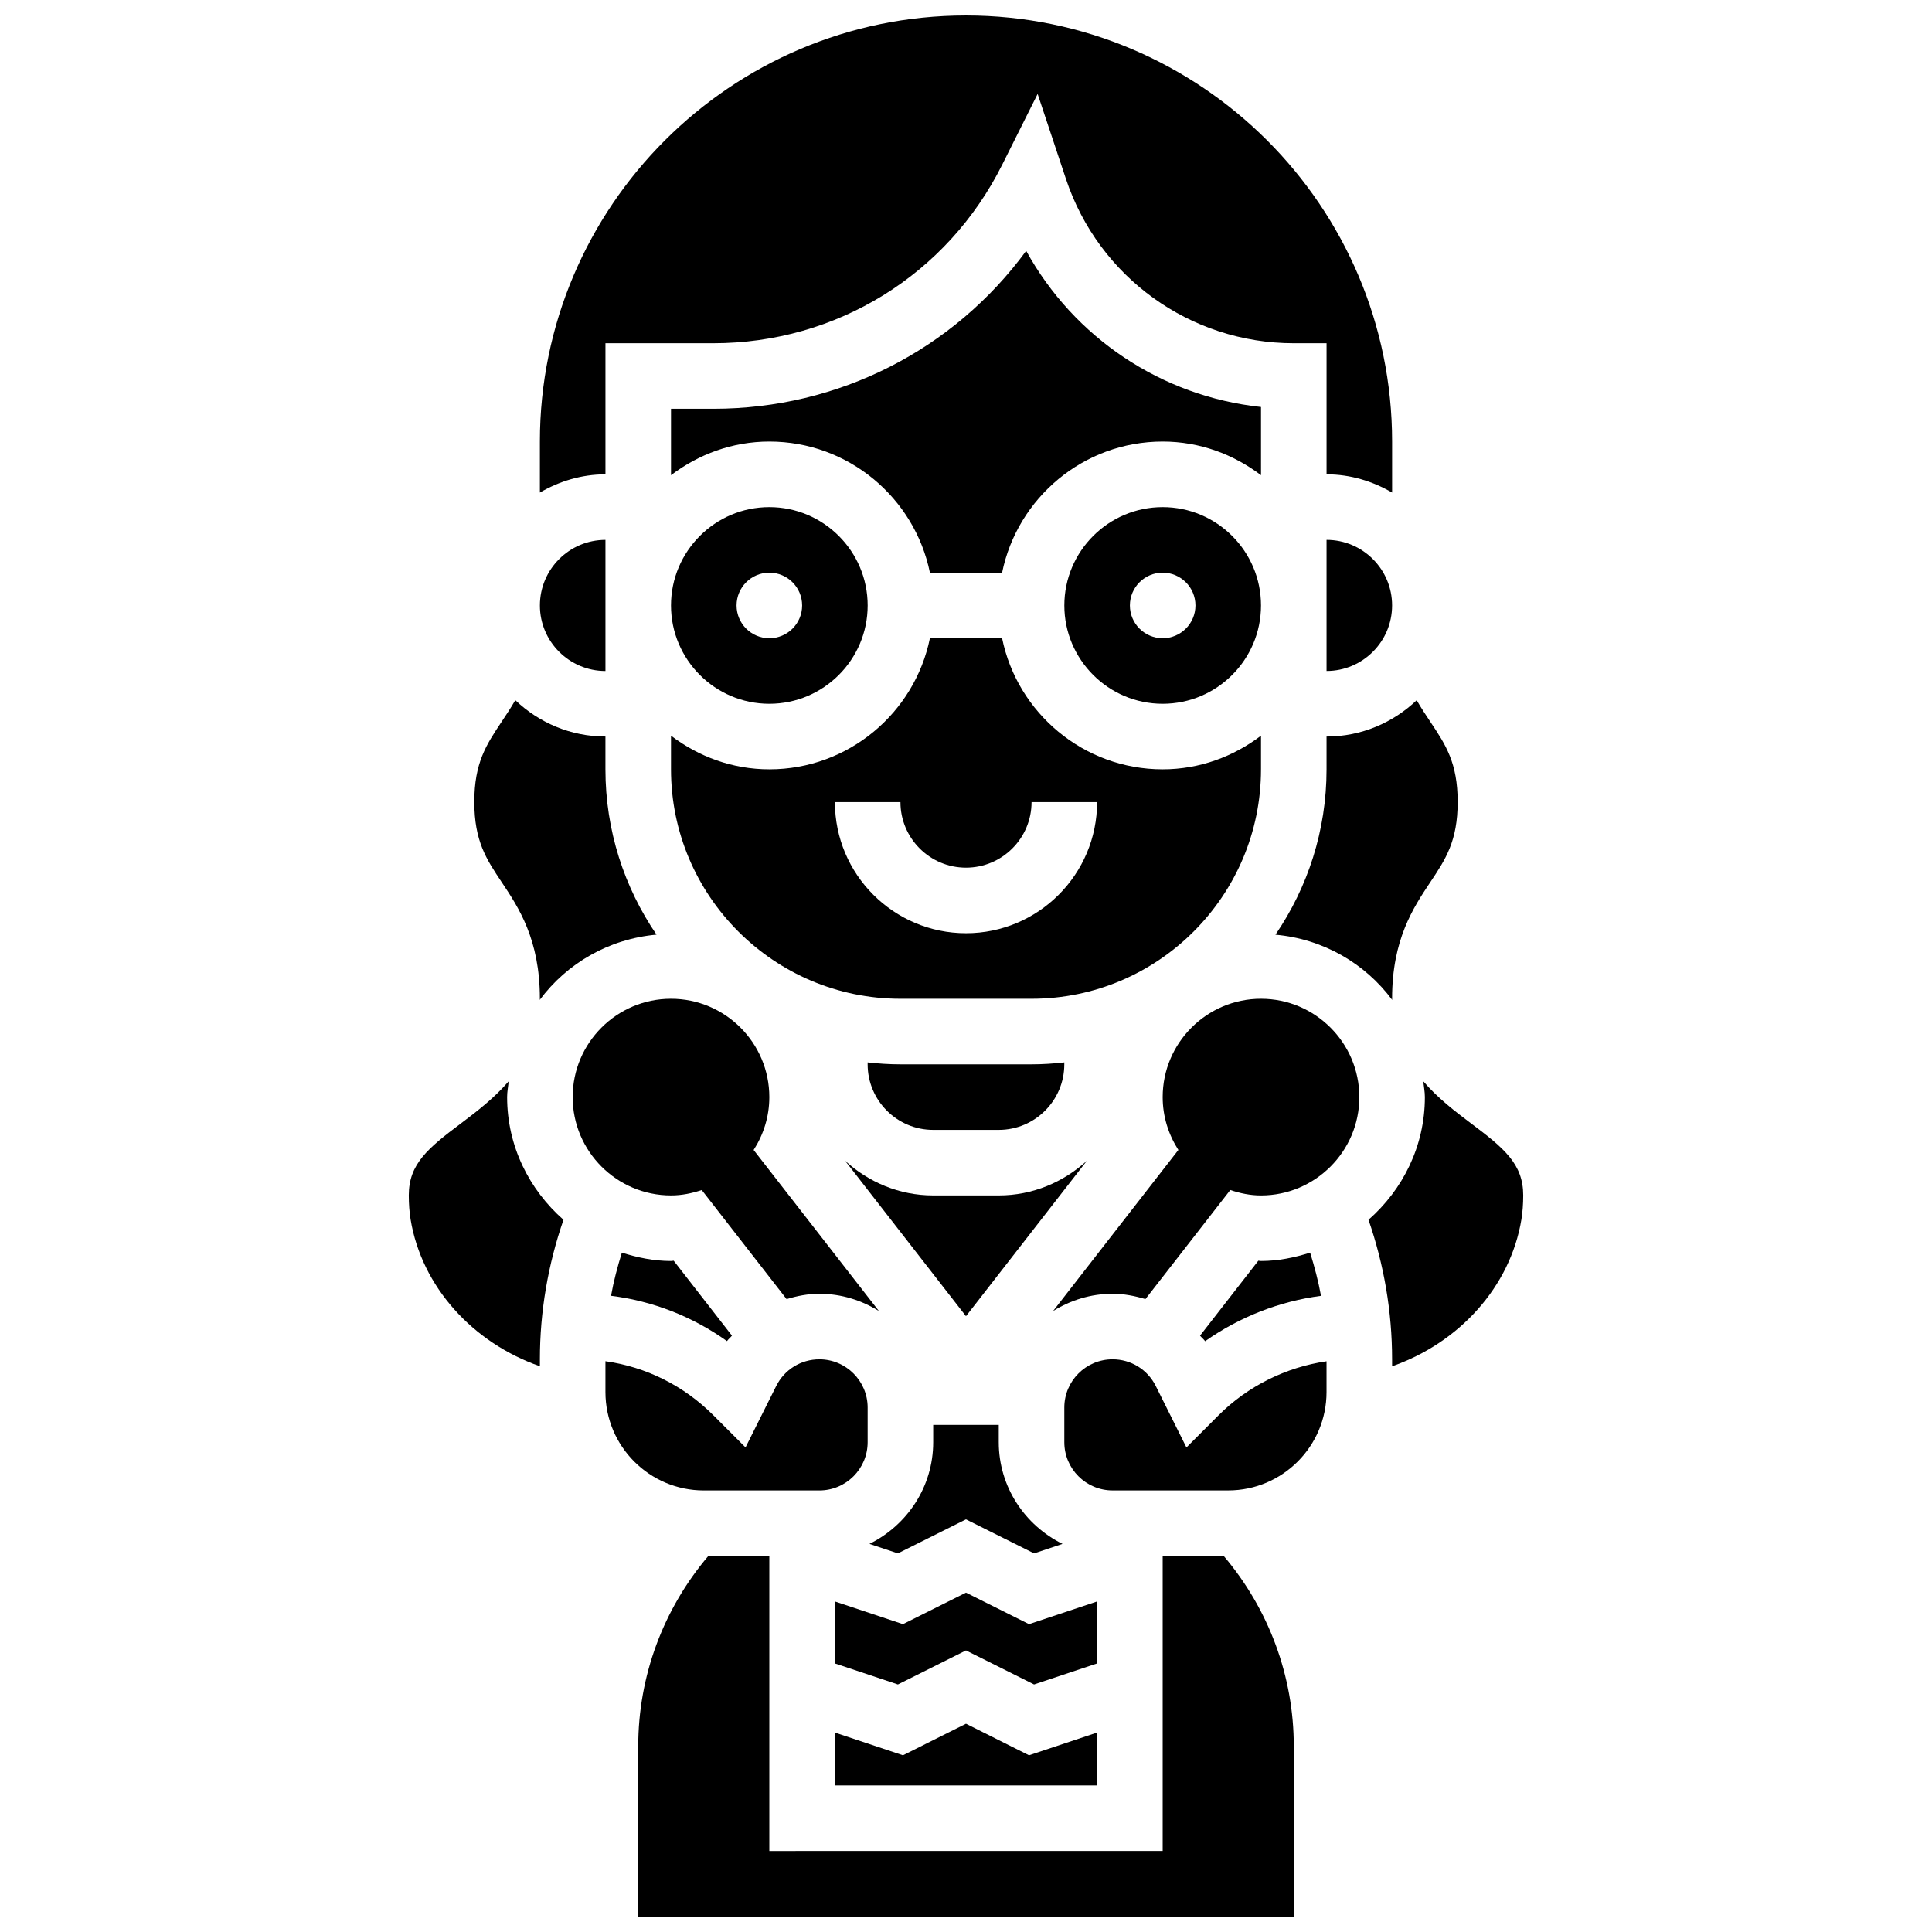<?xml version="1.0" encoding="UTF-8"?>
<!-- Uploaded to: ICON Repo, www.svgrepo.com, Generator: ICON Repo Mixer Tools -->
<svg width="800px" height="800px" version="1.1" viewBox="144 144 512 512" xmlns="http://www.w3.org/2000/svg">
 <defs>
  <clipPath id="b">
   <path d="m287 148.09h226v126.91h-226z"/>
  </clipPath>
  <clipPath id="a">
   <path d="m313 556h174v95.902h-174z"/>
  </clipPath>
 </defs>
 <path d="m478.18 408.68c-14.367 0-26.059 11.691-26.059 26.059 0 5.168 1.555 9.953 4.16 14.012l-33.191 42.676c4.598-2.848 9.965-4.566 15.758-4.566 3.023 0 5.906 0.574 8.703 1.414l22.488-28.91c2.574 0.863 5.273 1.438 8.141 1.438 14.367 0 26.059-11.691 26.059-26.059 0-14.371-11.691-26.062-26.059-26.062z"/>
 <path d="m329.97 459.37 22.488 28.91c2.789-0.848 5.672-1.418 8.695-1.418 5.793 0 11.16 1.719 15.758 4.57l-33.191-42.676c2.606-4.059 4.16-8.844 4.16-14.016 0-14.367-11.691-26.059-26.059-26.059-14.367 0-26.059 11.691-26.059 26.059 0 14.367 11.691 26.059 26.059 26.059 2.867 0.004 5.57-0.57 8.148-1.43z"/>
 <path d="m408.68 460.8h-17.371c-9.023 0-17.172-3.543-23.359-9.199l32.047 41.207 32.043-41.199c-6.184 5.644-14.332 9.191-23.359 9.191z"/>
 <path d="m308.8 475.96c-1.164 3.762-2.18 7.559-2.867 11.441 11.129 1.398 21.629 5.516 30.723 12.012 0.383-0.539 0.902-0.938 1.32-1.449l-15.445-19.867c-0.242 0.008-0.469 0.078-0.711 0.078-4.566 0-8.887-0.902-13.02-2.215z"/>
 <path d="m491.2 475.96c-4.133 1.312-8.449 2.215-13.02 2.215-0.242 0-0.469-0.07-0.711-0.07l-15.445 19.855c0.426 0.52 0.957 0.93 1.348 1.477 9.078-6.418 19.676-10.578 30.707-12.023-0.695-3.879-1.715-7.691-2.879-11.453z"/>
 <path d="m408.68 443.43c9.582 0 17.371-7.793 17.371-17.371v-0.512c-2.856 0.32-5.746 0.512-8.684 0.512h-34.746c-2.938 0-5.828-0.191-8.688-0.512v0.512c0 9.582 7.793 17.371 17.371 17.371z"/>
 <path d="m478.18 347.88v-8.914c-7.277 5.519-16.242 8.914-26.059 8.914-20.969 0-38.516-14.949-42.555-34.746h-19.129c-4.039 19.797-21.578 34.746-42.555 34.746-9.816 0-18.781-3.394-26.059-8.914v8.914c0 33.52 27.285 60.805 60.805 60.805h34.746c33.52 0 60.805-27.281 60.805-60.805zm-78.176 43.434c-19.164 0-34.746-15.582-34.746-34.746h17.371c0 9.582 7.793 17.371 17.371 17.371 9.582 0 17.371-7.793 17.371-17.371h17.371c0.004 19.164-15.578 34.746-34.738 34.746z"/>
 <path d="m408.68 526.2v-4.586h-17.371v4.586c0 11.848-6.934 22.02-16.895 26.945l7.539 2.512 18.043-9.012 18.043 9.016 7.539-2.512c-9.965-4.93-16.898-15.102-16.898-26.949z"/>
 <path d="m373.94 304.45c0-14.367-11.691-26.059-26.059-26.059-14.367 0-26.059 11.691-26.059 26.059 0 14.367 11.691 26.059 26.059 26.059 14.367 0 26.059-11.691 26.059-26.059zm-34.742 0c0-4.793 3.891-8.688 8.688-8.688 4.793 0 8.688 3.891 8.688 8.688 0 4.793-3.891 8.688-8.688 8.688-4.797 0-8.688-3.894-8.688-8.688z"/>
 <path d="m400 600.81-16.707 8.359-18.039-6.019v14.008h69.488v-14.008l-18.039 6.019z"/>
 <g clip-path="url(#b)">
  <path d="m304.45 234.96h28.594c32.625 0 61.961-18.129 76.555-47.316l9.383-18.754 7.516 22.566c8.684 26.02 32.934 43.504 60.367 43.504h8.688v34.746c6.359 0 12.238 1.84 17.371 4.828v-13.516c0-62.266-50.66-112.92-112.92-112.92-62.266 0-112.93 50.66-112.93 112.92v13.516c5.137-2.988 11.016-4.828 17.375-4.828z"/>
 </g>
 <path d="m495.55 287.07v34.746c9.582 0 17.371-7.793 17.371-17.371 0.004-9.582-7.789-17.375-17.371-17.375z"/>
 <path d="m434.74 568.4-18.039 6.019-16.703-8.355-16.707 8.355-18.039-6.019v16.434l16.703 5.566 18.043-9.016 18.039 9.016 16.703-5.566z"/>
 <g clip-path="url(#a)">
  <path d="m452.12 556.35v78.176l-104.24 0.004v-78.176l-16.172-0.004c-11.961 14.117-18.57 31.855-18.57 50.453v45.098h173.73v-45.102c0-18.59-6.609-36.328-18.562-50.449z"/>
 </g>
 <path d="m361.15 538.98c7.055 0 12.785-5.734 12.785-12.785v-9.18c0-7.047-5.731-12.781-12.785-12.781-4.883 0-9.258 2.711-11.441 7.062l-8.141 16.285-8.52-8.52c-7.852-7.852-17.824-12.812-28.602-14.324v8.184c0 14.367 11.691 26.059 26.059 26.059z"/>
 <path d="m458.42 527.59-8.141-16.305c-2.176-4.344-6.562-7.055-11.438-7.055-7.055 0-12.785 5.734-12.785 12.785v9.18c0 7.047 5.731 12.781 12.785 12.781h30.645c14.367 0 26.059-11.691 26.059-26.059v-8.164c-10.738 1.562-20.883 6.586-28.605 14.305z"/>
 <path d="m495.55 347.88c0 16.254-5.012 31.324-13.543 43.824 12.672 1.129 23.75 7.609 30.949 17.293 0-0.129-0.035-0.234-0.035-0.363 0-15.66 5.621-24.098 10.145-30.879 4.043-6.062 7.231-10.852 7.231-21.238 0-10.379-3.188-15.156-7.227-21.211-1.18-1.762-2.422-3.648-3.633-5.734-6.234 5.922-14.617 9.625-23.887 9.625z"/>
 <path d="m533.76 441.65c-4.168-3.129-8.746-6.652-12.578-11.102 0.137 1.398 0.426 2.754 0.426 4.195 0 13.004-5.863 24.547-14.941 32.512 4.09 11.824 6.254 24.301 6.254 36.98v1.84c17.789-6.211 31.332-21.055 34.27-38.914 0.309-1.926 0.477-4.074 0.477-6.383 0-8.297-5.023-12.465-13.906-19.129z"/>
 <path d="m287.07 408.62c0 0.129-0.027 0.234-0.035 0.363 7.191-9.684 18.277-16.156 30.949-17.293-8.527-12.492-13.539-27.562-13.539-43.816v-8.688c-9.27 0-17.652-3.699-23.887-9.633-1.207 2.086-2.457 3.969-3.633 5.734-4.039 6.062-7.227 10.84-7.227 21.223 0 10.391 3.188 15.176 7.227 21.23 4.527 6.781 10.145 15.215 10.145 30.879z"/>
 <path d="m278.39 434.74c0-1.441 0.285-2.797 0.426-4.195-3.832 4.449-8.418 7.973-12.578 11.102-8.887 6.664-13.906 10.832-13.906 19.129 0 2.312 0.164 4.457 0.477 6.383 2.938 17.859 16.477 32.703 34.27 38.914l-0.004-1.84c0-12.684 2.164-25.156 6.254-36.977-9.074-7.965-14.938-19.512-14.938-32.516z"/>
 <path d="m304.45 321.82v-34.746c-9.582 0-17.371 7.793-17.371 17.371-0.004 9.586 7.789 17.375 17.371 17.375z"/>
 <path d="m452.12 278.39c-14.367 0-26.059 11.691-26.059 26.059 0 14.367 11.691 26.059 26.059 26.059 14.367 0 26.059-11.691 26.059-26.059 0-14.367-11.691-26.059-26.059-26.059zm0 34.746c-4.793 0-8.688-3.891-8.688-8.688 0-4.793 3.891-8.688 8.688-8.688 4.793 0 8.688 3.891 8.688 8.688 0 4.793-3.894 8.688-8.688 8.688z"/>
 <path d="m478.18 251.86c-26.379-2.812-49.555-18.363-62.23-41.383-19.195 26.176-49.625 41.855-82.902 41.855h-11.223v17.598c7.281-5.516 16.246-8.914 26.059-8.914 20.969 0 38.516 14.949 42.555 34.746h19.129c4.039-19.797 21.578-34.746 42.555-34.746 9.816 0 18.781 3.394 26.059 8.914z"/>
</svg>